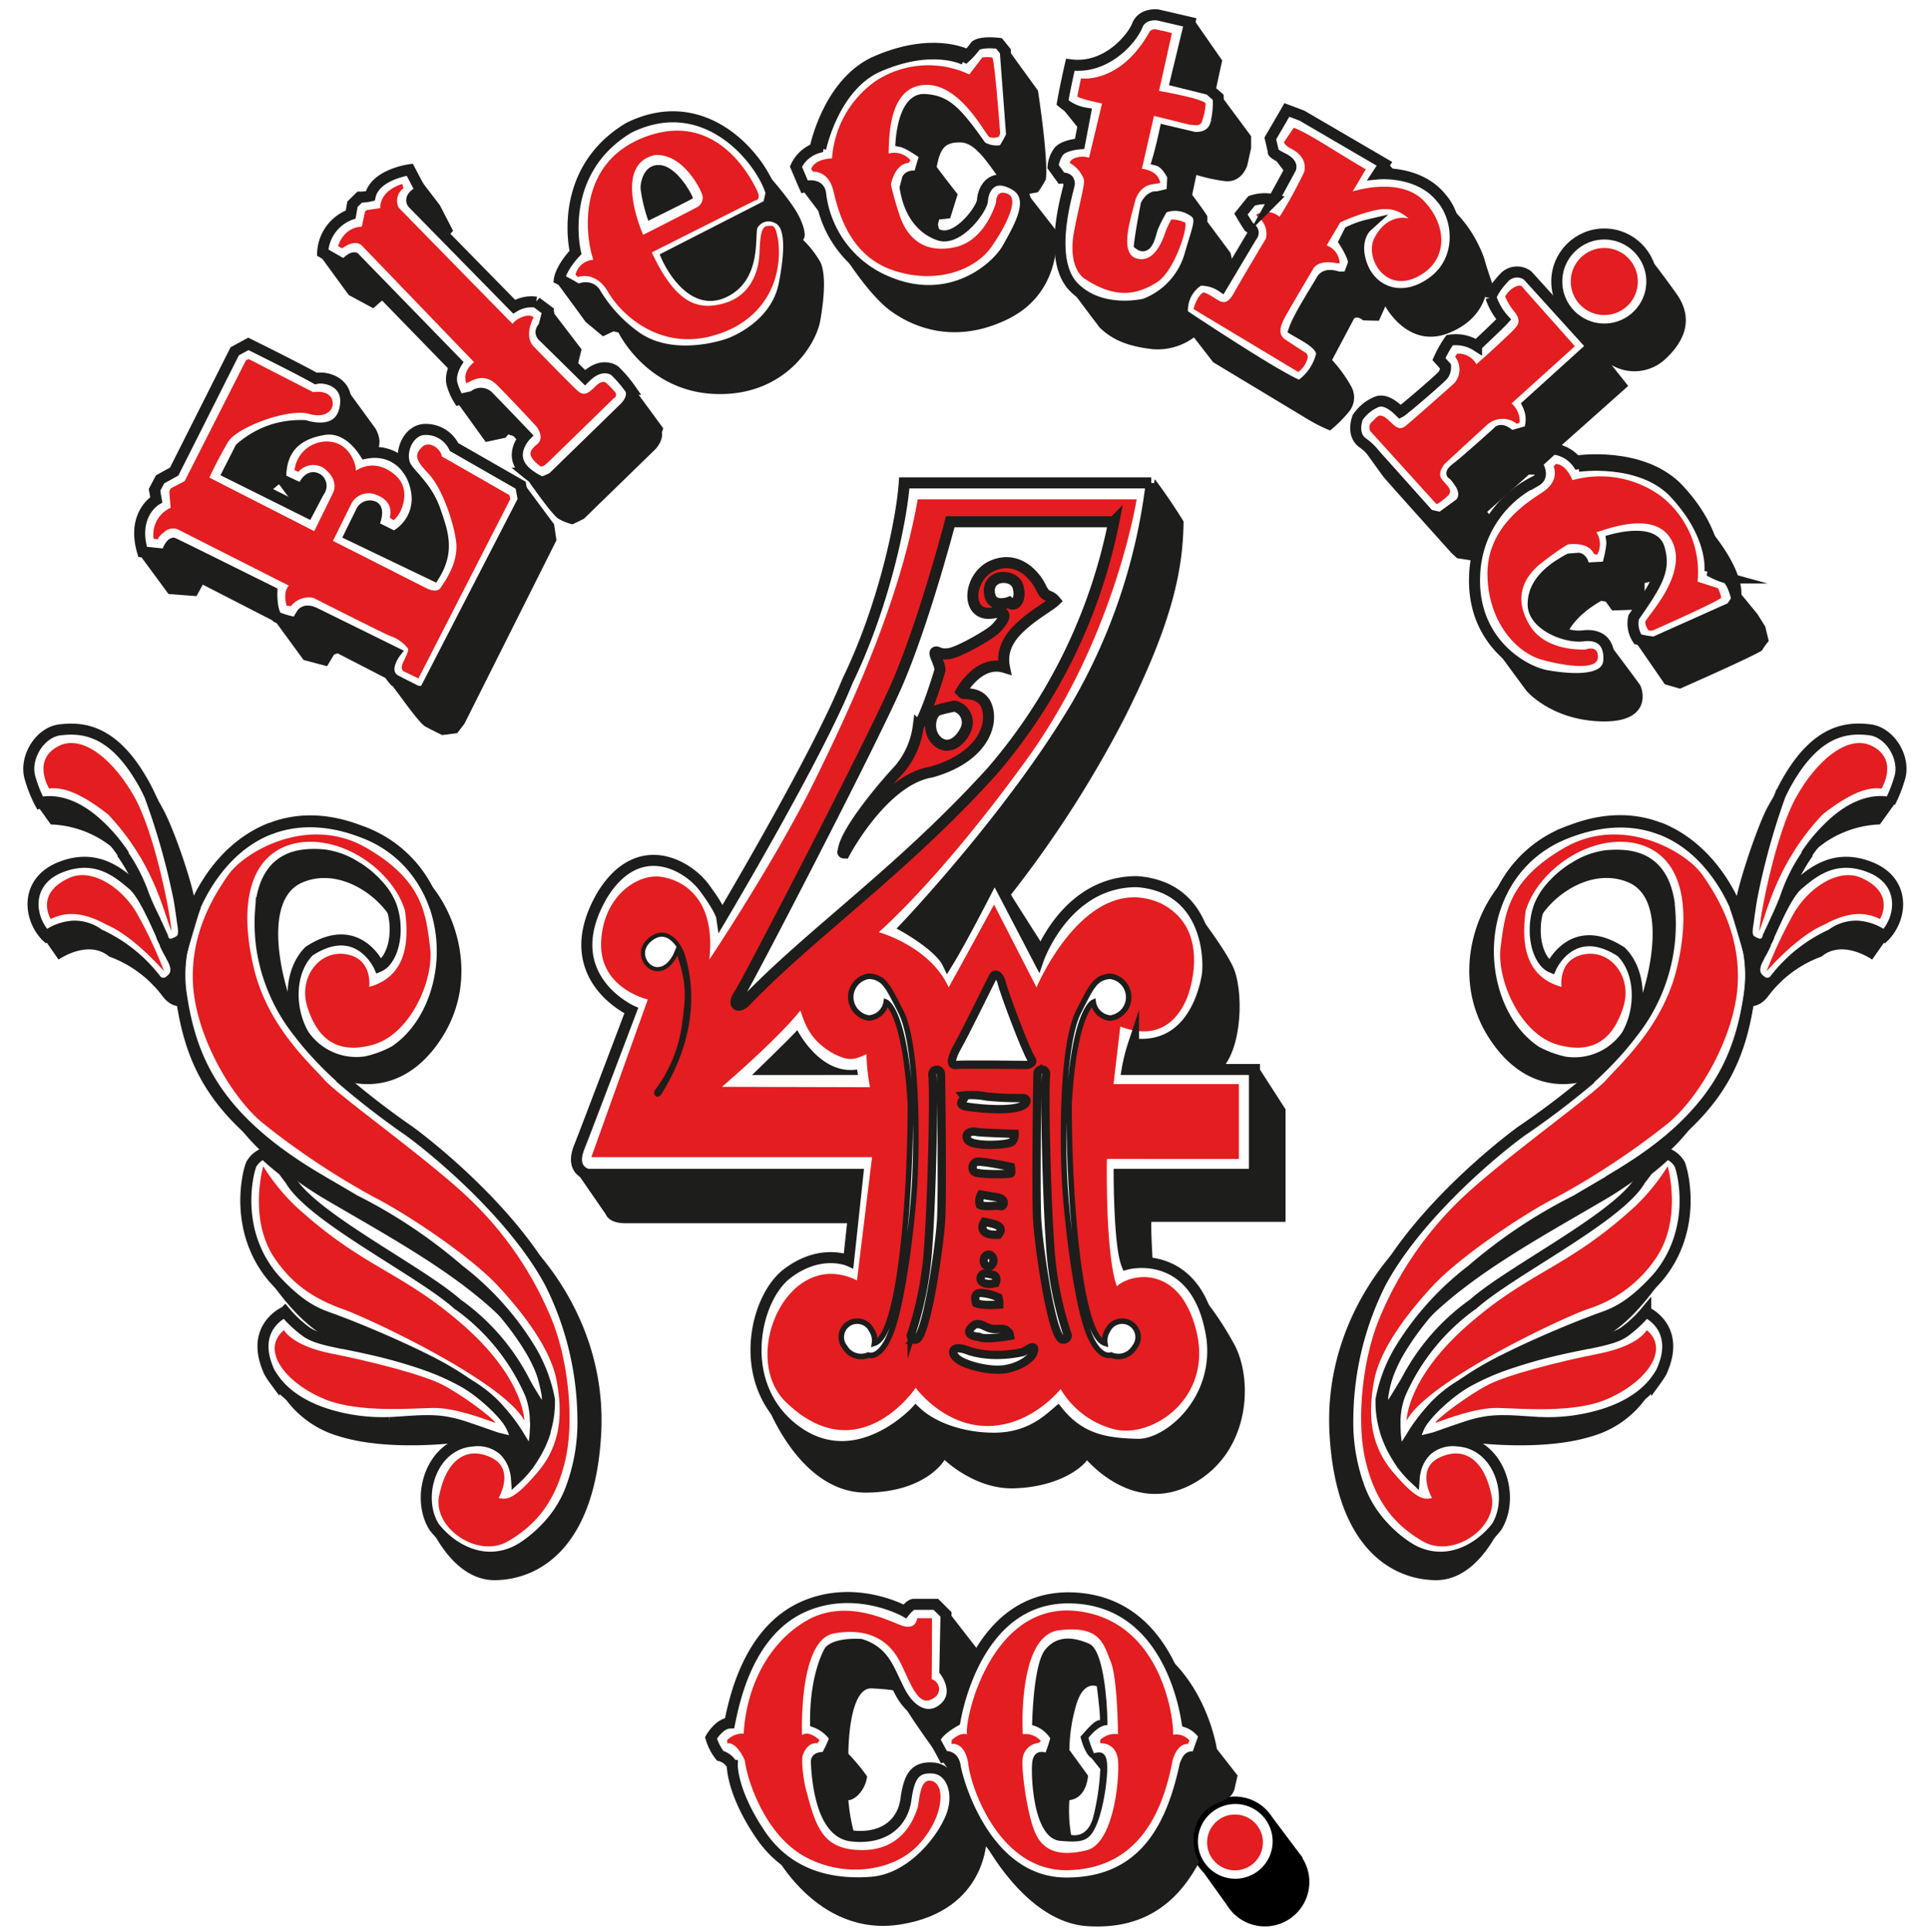 <svg xmlns="http://www.w3.org/2000/svg" id="Capa_3" data-name="Capa 3" viewBox="0 0 349.5 350"><defs><style>.cls-1,.cls-4,.cls-5,.cls-6,.cls-8{fill:none;}.cls-1,.cls-5,.cls-6,.cls-7,.cls-8{stroke:#1d1d1b;stroke-miterlimit:10;}.cls-1,.cls-7{stroke-width:2px;}.cls-2{fill:#1d1d1b;}.cls-3,.cls-7{fill:#e41d20;}.cls-5{stroke-width:1.5px;}.cls-8{stroke-width:3px;}</style></defs><path class="cls-1" d="M105.61,256.81v0a34.32,34.32,0,0,1-2.31,13.32l-.09.24a20.89,20.89,0,0,1-3.5,5.63,24.35,24.35,0,0,1-4.56,4.09c-.27.18-.56.36-.85.53l-.3.18-.28.14-.28.15c-6.11,2.87-11.81-.58-14.78-4.42h0c-3.42-5.43-.54-15.05,7-15.58a7.16,7.16,0,0,1,5.55,1.62h0a7.62,7.62,0,0,1,2.18,3.92s0,0,0,0a7.21,7.21,0,0,1,.18,1.18v0a17.46,17.46,0,0,0,2.93-3.56l0,0,.26-.42h0v0a19.48,19.48,0,0,0,2-4.32.88.88,0,0,0,0-.15c0-.12.07-.26.1-.39a18.09,18.09,0,0,0,.69-5.38A27.6,27.6,0,0,0,95.78,244h0A52.64,52.64,0,0,0,83.2,230.14a92.54,92.54,0,0,0-19-12.69l0,0c-1.91-1.14-3.86-2.27-5.81-3.41-.31-.17-.62-.35-.91-.53s-.59-.35-.88-.53c-17.83-10.85-22-21.36-23.73-32.61l-.09-.61a24.57,24.57,0,0,1,.09-6.83s0,0,0-.06l.06-.29a.06.06,0,0,1,0,0,56.44,56.44,0,0,1,2.43-8.2l0-.06a.7.7,0,0,0,0-.16h0c2.61-5.92,7-11.3,13.15-13.8l.47-.19.07,0,.39-.15c4.3-1.51,9.39-1.62,15.24.4l1,.36c.33.13.65.26,1,.4l.64.29a21.46,21.46,0,0,1,7.86,6.13,22.11,22.11,0,0,1,3.69,6.87,3.19,3.19,0,0,1,.11.33c.22.71.41,1.43.57,2.15,2,9-1.25,19-8.06,23.51a19.41,19.41,0,0,1-5.2,1.93A11.54,11.54,0,0,1,55,187.44c-2.73-4.75-2.6-11.48,1-15.1,8.89-5.82,12.7,2.75,12.7,2.75,1.75-.76,3-3.74,2.89-7h0a12.38,12.38,0,0,0-.67-3.85,11.52,11.52,0,0,0-2.08-3.48l-.12-.13a18.1,18.1,0,0,0-2.85-2.66h0c-.29-.22-.59-.43-.89-.63l-.07,0a13.88,13.88,0,0,0-6.34-2.45c-3.68-.26-10-.24-11.26,8.69h0a2,2,0,0,0,0,.24,32.67,32.67,0,0,0,.09,7.68A32.26,32.26,0,0,0,54.05,187l0,0q1.07,1.41,2.22,2.73s0,0,0,0a66.45,66.45,0,0,0,5.79,5.83.1.1,0,0,1,0,.06h0A146.07,146.07,0,0,0,74.23,205c6.77,5,19.47,16.19,25.48,27.51A55.78,55.78,0,0,1,105.61,256.81Z"></path><path class="cls-1" d="M78.85,164.38a23.24,23.24,0,0,0-3.88-7h0a21.8,21.8,0,0,0-8.31-6.28c-.31-.14-.63-.27-1-.4l-1-.36c-5.77-2.13-10.88-2-15.24-.4l-.39.15-.07,0-.47.19c-6,2.56-10.51,8-13.17,14l-2.46,8.3a24.91,24.91,0,0,0-.16,7.18l.09.61c1.77,12.38,5.88,21.81,23.73,32.61.29.18.58.36.88.53s.6.36.91.53"></path><path class="cls-1" d="M30.8,177.68a1.75,1.75,0,0,1-2.7-.37,27.06,27.06,0,0,0-10.16-8,7.34,7.34,0,0,0-4.76-1.49,9,9,0,0,0-4.81,1.81,1.51,1.51,0,0,1-.21-.23c-3.09-3.45-3.51-9.83,2.91-12.31s10.42,1.06,13,3.23c1.24,1.06,2.53,3.44,3.73,5.93.48,1,.94,2,1.38,3,0,0,0,.09.05.13s.08.15.1.2l.05.11,0,.08a.15.15,0,0,1,0,.06h0c.09.2.19.4.28.59s.21.45.31.66h0s0,0,0,.06l0,.07c.33.7.65,1.3.93,1.77l.07.11.16.29,0,.07C32.58,176,31.59,177.08,30.8,177.68Z"></path><path class="cls-1" d="M32.16,170.68h0a5,5,0,0,1-.66.28,1.39,1.39,0,0,1-1.79-.54,2,2,0,0,1-.28-.59h0a.15.15,0,0,0,0-.06l0-.08-.05-.11c0-.05-.06-.12-.1-.2s0-.09-.05-.13c-.31-.65-.84-1.77-1.38-3A44.08,44.08,0,0,1,26,162.07a30.72,30.72,0,0,0-3.71-7.23l0-.07,0-.05,0-.06a29.85,29.85,0,0,0-5.26-5.93c-5.61-4.77-9.79-3.26-9.79-3.26l-.05-.09a24.13,24.13,0,0,1-1.69-4.25c-1.22-3.66,1.64-8.46,5.39-8.89s9.29-.27,14.69,8.94h0c.12.19.23.38.34.57.42.76.82,1.53,1.19,2.32A127.17,127.17,0,0,1,32.46,163c.36,2.18.56,3.79.66,4.46a6.86,6.86,0,0,1,.12,1v0C33.32,169.68,33,170.25,32.16,170.68Z"></path><path class="cls-1" d="M97,259V259a16.63,16.63,0,0,1-.8,4.75L94,260.16h0a26.07,26.07,0,0,0-2.46-3.44l0,0a33.52,33.52,0,0,0-6.26-5.56l0,0c-.75-.53-1.53-1.07-2.37-1.61a58.57,58.57,0,0,0-5.59-3.14l-.12-.06c-5.05-2.54-10.92-5-14.24-6.3l-.93-.36-.41-.15-.92-.36c-2.47-.92-5.72-1.62-11.1-7.55-7.29-8.53-4.77-19-4.07-20.66A4.4,4.4,0,0,1,47.79,209c1,1,2.21,2,3.54,3.07.35.5.77,1.07,1.26,1.68,3.79,6.75,23.47,16.49,30.24,22.5a39.16,39.16,0,0,1,13.3,16.38A14.4,14.4,0,0,1,97,257.3v.1C97.06,257.92,97.06,258.44,97,259Z"></path><path class="cls-1" d="M93.53,261.37s-1.68-.37-3.66-.88c-1.47-.5-3.31-1.18-5.59-1.93a22,22,0,0,0-4.14-1,21.19,21.19,0,0,0-2.89-.15c-1.76,0-3.72.18-6.38.34h-.31a33.75,33.75,0,0,1-9.28-.94c-4.46-1.07-9-3.19-11.64-6.91v0a11.86,11.86,0,0,1-.86-1.35c-3.7-8.1,2.86-10.85,2.86-10.85a21.25,21.25,0,0,0,3.91,3.65c1.43,1,3.67,1.49,6.49,2.07l.11,0c1.33.27,2.79.56,4.35.91a90.53,90.53,0,0,1,10.06,2.78h0a44.57,44.57,0,0,1,8.6,3.94l0,0,.16.09a21.87,21.87,0,0,1,6.1,5.47l0,0A9,9,0,0,1,93.53,261.37Z"></path><path class="cls-2" d="M13.18,167.83a9,9,0,0,0-4.81,1.81,1.51,1.51,0,0,1-.21-.23A9.29,9.29,0,0,1,13.18,167.83Z"></path><path class="cls-2" d="M22.33,154.84l-.4.15A18.72,18.72,0,0,0,9.2,149.38l-2.72-3.81a5,5,0,0,1,.62-.19l.05.09s4.18-1.51,9.79,3.26a51.14,51.14,0,0,1,5.3,6l0,.05Z"></path><path class="cls-2" d="M16.94,148.73c-5.61-4.77-9.79-3.26-9.79-3.26l-.05-.09C8.54,145,12.41,144.62,16.94,148.73Z"></path><path class="cls-2" d="M30,171.08h0Z"></path><path class="cls-2" d="M35.39,164.1h0a.7.7,0,0,1,0,.16l0,.06a56.44,56.44,0,0,0-2.43,8.2.06.06,0,0,0,0,0l-.06.29s0,0,0,.06a13,13,0,0,0-.28,2.71c-.37-.53-.85-1.36-1.29-2.16l0-.07-.16-.29c-.45-.82-.84-1.57-1-1.88l0-.07s0,0,0-.06h0c-.1-.21-.21-.43-.31-.66a1.39,1.39,0,0,0,1.79.54,5,5,0,0,0,.66-.28h0c.85-.43,1.16-1,1.08-2.23v0a31.7,31.7,0,0,0-.76-5.4.25.25,0,0,0,0-.07A127.17,127.17,0,0,0,27,144.08a11.3,11.3,0,0,0-1.53-2.89h0s1.09-.24,4.14,5.55C31.9,151,35.45,161.94,35.39,164.1Z"></path><path class="cls-2" d="M33.07,182.26s-1.95.59-3.76-1.94a20.94,20.94,0,0,0-9.53-7c-3.84-3.22-9.17.55-9.17.55L7.7,169.69l.46-.28a1.51,1.51,0,0,0,.21.23,9,9,0,0,1,4.81-1.81,8.94,8.94,0,0,1,4.35,1.53c4.82,2,8.14,5.69,10.43,8.21s3.83-1.08,3.83-1.08a.5.5,0,0,1,.76-.15A15.77,15.77,0,0,0,33.07,182.26Z"></path><path class="cls-2" d="M32.16,170.68a2.18,2.18,0,0,0,1.08-2.23C33.32,169.68,33,170.25,32.16,170.68Z"></path><path class="cls-2" d="M54.05,187c-.46-.54-8.61-10.3-6.78-23.3a32.67,32.67,0,0,0,.09,7.68A32.26,32.26,0,0,0,54.05,187Z"></path><path class="cls-2" d="M65.87,157.9c-.29-.22-.59-.43-.89-.63A6,6,0,0,1,65.87,157.9Z"></path><path class="cls-2" d="M71.62,168.05h0a12.38,12.38,0,0,0-.67-3.85,11.52,11.52,0,0,0-2.08-3.48,10.45,10.45,0,0,1,2.76,7.34Z"></path><path class="cls-2" d="M79.94,188.21c-7.52,11.51-17.39,7.62-17.78,7.47h0a.1.1,0,0,0,0-.06,66.45,66.45,0,0,1-5.79-5.83s0,0,0,0q-1.15-1.32-2.22-2.73l0,0a32.26,32.26,0,0,1-6.69-15.62,32.67,32.67,0,0,1-.09-7.68,2,2,0,0,1,0-.24h0c1.26-8.93,7.58-8.95,11.26-8.69a13.88,13.88,0,0,1,6.34,2.45l.07,0c.3.2.6.41.89.63h0a37.92,37.92,0,0,1,2.85,2.66l.12.13A11.52,11.52,0,0,1,71,164.19a12.38,12.38,0,0,1,.67,3.85c-2-5.23-9.93-11.15-16.91-8.13s-3.94,16.48-2,21.68A10.11,10.11,0,0,1,56,172.34c-3.62,3.62-3.75,10.35-1,15.1a11.54,11.54,0,0,0,11.26,4.86,19.41,19.41,0,0,0,5.2-1.93c6.81-4.52,10-14.46,8.06-23.51-.16-.72-.35-1.44-.57-2.15a3.19,3.19,0,0,0-.11-.33,22.11,22.11,0,0,0-3.69-6.87C82,162.65,87.54,176.58,79.94,188.21Z"></path><path class="cls-2" d="M56.31,189.79l0,0h0S56.3,189.78,56.31,189.79Z"></path><path class="cls-2" d="M94.33,242.52c-8.43-10.1-21.85-17.28-35.13-25.06a67.13,67.13,0,0,1-7.87-5.38C50,211,48.82,210,47.79,209a33.81,33.81,0,0,1-6.25-7.47c2.17,2.63,11.88,10.29,22.63,15.89l0,0a92.54,92.54,0,0,1,19,12.69A72.29,72.29,0,0,1,94.33,242.52Z"></path><path class="cls-2" d="M108.93,259.65C107.8,281,97.18,286.26,89.67,286.31c-8,.06-12.07-10.52-12.19-10.85,0,.06.48.55,1.18,1.22l0,.5c1.66,2.29,8.62,6.8,14.73,3.93l-.22.11c.16-.08.33-.16.5-.26l.28-.14.3-.18c.29-.17.58-.35.85-.53A24.35,24.35,0,0,0,99.71,276a20.89,20.89,0,0,0,3.5-5.63l.09-.24a34.32,34.32,0,0,0,2.31-13.32v0c.55-11.74-6.18-27.62-9.91-31.61C96.52,226,110,239,108.93,259.65Z"></path><path class="cls-2" d="M93.72,281c-.17.1-.34.18-.5.26l.22-.11Z"></path><path class="cls-2" d="M105.61,256.83a34.32,34.32,0,0,1-2.31,13.32A42.94,42.94,0,0,0,105.61,256.83Z"></path><path class="cls-2" d="M61.28,256.85c-4.46-1.07-9-3.19-11.64-6.91h0C52.39,253.54,57,255.71,61.28,256.85Z"></path><path class="cls-2" d="M77.25,257.43c-1.76,0-3.72.18-6.38.34h-.28A46.7,46.7,0,0,1,77.25,257.43Z"></path><path class="cls-2" d="M84.28,258.56a22,22,0,0,0-4.14-1A11.64,11.64,0,0,1,84.28,258.56Z"></path><path class="cls-2" d="M93.4,266.65a10.91,10.91,0,0,0-2.18-3.92A7.62,7.62,0,0,1,93.4,266.65Z"></path><path class="cls-2" d="M47,229s7.09,12.63,15.14,14.43,14.46,3.7,14.46,3.7l.64-.81s-11-5.06-15.29-6.72S52.66,237.56,47,229Z"></path><path class="cls-2" d="M99.62,253.59a22.23,22.23,0,0,1-.69,5.38c0,.13-.06.26-.1.39a.88.88,0,0,1,0,.15,19.48,19.48,0,0,1-2,4.32v0h0l-.26.42,0,0a17.46,17.46,0,0,1-2.93,3.56v0a4.32,4.32,0,0,0-.18-1.18s0,0,0,0a7.62,7.62,0,0,0-2.18-3.92h0c-2.49-3-8.09-1.35-8.09-1.35s-12.76,1.74-21.86-1.15a18.09,18.09,0,0,1-11.61-10.28c2.67,3.72,7.18,5.84,11.64,6.91a26.53,26.53,0,0,0,9.28.94h.31c2.66-.16,4.62-.33,6.38-.34,1,0,2,.06,2.89.15a22,22,0,0,1,4.14,1,27.5,27.5,0,0,0,5.59,1.93c2,.51,3.66.88,3.66.88a9,9,0,0,0-2-4.65A26.07,26.07,0,0,1,94,260.16h0l2.28,3.62A16.63,16.63,0,0,0,97,259V259c0-.51,0-1,0-1.55v-.1a14.4,14.4,0,0,0-.91-4.66,36,36,0,0,0-3.33-6.12c1.86.76,3.75,4.53,5.41,7.07.2-1.43-2.26-9.1-2.43-9.62h0A27.6,27.6,0,0,1,99.62,253.59Z"></path><path class="cls-2" d="M97,259V257.4C97.06,257.92,97.06,258.44,97,259Z"></path><path class="cls-2" d="M98.78,259.51a13.91,13.91,0,0,1-2,4.34v0A19.48,19.48,0,0,0,98.78,259.51Z"></path><path class="cls-3" d="M9.2,166.52s-3-4.69,3.49-7.51c4.12-1.73,9.41,1.9,12.06,6.38a83,83,0,0,1,5,10.62s-5.51-6.42-10.53-8.5C15.76,165.6,12.41,164.9,9.2,166.52Z"></path><path class="cls-3" d="M8.9,142.87s-3.23-5.23,1.77-7.72c4.43-2.2,10.18,2.86,13.78,9.42s6.45,21,6.61,24.17c-1.58-4.07-3.33-12.51-11.46-21.16C13.61,142.87,10.67,142.68,8.9,142.87Z"></path><path class="cls-3" d="M51.45,241s1.37,2.83,8.67,4.27,16.48,3.81,20,5.61,9.18,6,9.64,6.94c-2-.7-7.34-2.78-11.29-2.71S65,256,59,253.59C51.69,250.63,47.12,244.6,51.45,241Z"></path><path class="cls-3" d="M95,257.4s0-7.67-11.26-17.46-17.83-10.1-30.16-21.37a38,38,0,0,1-5.89-7.25S44.93,220.9,49.77,228c3.24,4.76,7.18,7.35,12.35,9.2S91.22,250.36,95,257.4Z"></path><path class="cls-3" d="M90.34,271.43s3-5.14-1.2-7.26S81,264,79.59,270.91c-1.34,5.81,6.87,11.53,12.38,8.39s8.85-7.76,10.47-14.81.53-17.67-2.26-24.87a63.43,63.43,0,0,0-15.59-22.85c-7.65-7.16-23.41-18.37-25.81-21.12s-10.16-9.55-12.73-20-1.62-20.91,7.62-22.89c8.53-1.58,17.56,5.17,19.71,12.24.62,4.83.74,11.78-6.49,13.82,0,0,.71-5.11-4.19-5.92s-8.69,4.3-7,9.59,5,8.71,11.85,6.81,11.15-11.85,10.37-17.71-1.16-12-11.6-18-21.94.69-24.9,4.86S34.34,169.62,35,178.76s6.88,20,12.59,24.72A138.73,138.73,0,0,0,67.93,217c5.06,2.54,17.16,10.4,22.48,16.19s9.49,11.81,10.44,17,1.13,11.13-3.38,16.48S91.68,271.68,90.34,271.43Z"></path><path class="cls-1" d="M244.2,256.81v0a34.5,34.5,0,0,0,2.3,13.32,2.44,2.44,0,0,1,.1.24,20.89,20.89,0,0,0,3.5,5.63,24,24,0,0,0,4.56,4.09c.27.18.55.36.84.53l.31.18.28.14.28.15c6.1,2.87,11.81-.58,14.78-4.42h0c3.42-5.43.54-15.05-7-15.58a7.2,7.2,0,0,0-5.56,1.62h0a7.48,7.48,0,0,0-2.18,3.92s0,0,0,0a7.21,7.21,0,0,0-.18,1.18l0,0a17.6,17.6,0,0,1-2.92-3.56l0,0-.25-.42h0v0a19.48,19.48,0,0,1-2-4.32.44.44,0,0,1-.05-.15c0-.12-.07-.26-.1-.39a18.09,18.09,0,0,1-.69-5.38A27.6,27.6,0,0,1,254,244h0a52.64,52.64,0,0,1,12.58-13.81,92.54,92.54,0,0,1,19-12.69l0,0c1.91-1.14,3.86-2.27,5.81-3.41.31-.17.61-.35.91-.53s.59-.35.88-.53c17.83-10.85,22-21.36,23.73-32.61l.08-.61a24.17,24.17,0,0,0-.08-6.83s0,0,0-.06l-.06-.29a.06.06,0,0,0,0,0,56.44,56.44,0,0,0-2.43-8.2l0-.06a.7.7,0,0,1,0-.16h0c-2.61-5.92-7-11.3-13.15-13.8l-.48-.19-.06,0-.4-.15c-4.29-1.51-9.38-1.62-15.23.4l-1,.36c-.33.13-.65.26-1,.4l-.64.29a21.58,21.58,0,0,0-7.87,6.13,22.08,22.08,0,0,0-3.68,6.87,3.19,3.19,0,0,0-.11.33,20.66,20.66,0,0,0-.57,2.15c-1.95,9,1.25,19,8.06,23.51a19.41,19.41,0,0,0,5.2,1.93,11.54,11.54,0,0,0,11.26-4.86c2.73-4.75,2.6-11.48-1-15.1-8.89-5.82-12.7,2.75-12.7,2.75-1.75-.76-3-3.74-2.89-7h0a12.38,12.38,0,0,1,.67-3.85,11.52,11.52,0,0,1,2.08-3.48l.11-.13a18.17,18.17,0,0,1,2.86-2.66h0c.29-.22.59-.43.89-.63l.07,0a13.83,13.83,0,0,1,6.34-2.45c3.68-.26,10-.24,11.26,8.69h0c0,.08,0,.16,0,.24a31.69,31.69,0,0,1-6.78,23.3l0,0q-1.07,1.41-2.22,2.73s0,0,0,0a66.45,66.45,0,0,1-5.79,5.83.1.1,0,0,0,0,.06h0A146.07,146.07,0,0,1,275.58,205c-6.77,5-19.47,16.19-25.48,27.51A55.78,55.78,0,0,0,244.2,256.81Z"></path><path class="cls-1" d="M291.45,214c.31-.17.61-.35.91-.53s.59-.35.88-.53c17.85-10.8,22-20.23,23.73-32.61l.08-.61a24.55,24.55,0,0,0-.15-7.18l-2.46-8.3c-2.66-6-7.15-11.4-13.17-14l-.48-.19-.06,0-.4-.15c-4.35-1.6-9.46-1.73-15.23.4l-1,.36c-.33.13-.65.26-1,.4a21.8,21.8,0,0,0-8.31,6.28h0a23.43,23.43,0,0,0-3.87,7"></path><path class="cls-1" d="M319,177.68a1.75,1.75,0,0,0,2.7-.37,27.13,27.13,0,0,1,10.15-8,7.36,7.36,0,0,1,4.77-1.49,9,9,0,0,1,4.81,1.81,2.29,2.29,0,0,0,.21-.23c3.09-3.45,3.51-9.83-2.91-12.31s-10.42,1.06-13,3.23c-1.24,1.06-2.53,3.44-3.73,5.93-.48,1-.94,2-1.38,3l-.06.13a1.23,1.23,0,0,1-.1.2.58.58,0,0,1-.05.11l0,.08a.15.15,0,0,0,0,.06h0c-.1.2-.19.4-.28.59l-.31.66h0s0,0,0,.06l0,.07c-.33.7-.65,1.3-.93,1.77l-.07.11-.16.29,0,.07C317.23,176,318.21,177.08,319,177.68Z"></path><path class="cls-1" d="M317.65,170.68h0a4.09,4.09,0,0,0,.66.28,1.4,1.4,0,0,0,1.79-.54,2,2,0,0,0,.28-.59h0a.15.15,0,0,1,0-.06l0-.08a.58.58,0,0,0,.05-.11,1.23,1.23,0,0,0,.1-.2l.06-.13c.31-.65.84-1.77,1.38-3,.71-1.58,1.44-3.28,1.72-4.19a30.72,30.72,0,0,1,3.71-7.23l0-.07,0-.05a.21.21,0,0,1,0-.06,29.85,29.85,0,0,1,5.26-5.93c5.61-4.77,9.79-3.26,9.79-3.26a.44.44,0,0,1,0-.09,25.1,25.1,0,0,0,1.69-4.25c1.22-3.66-1.64-8.46-5.39-8.89s-9.29-.27-14.69,8.94h0l-.33.57c-.42.76-.82,1.53-1.19,2.32A127.22,127.22,0,0,0,317.34,163c-.35,2.18-.55,3.79-.65,4.46a6.86,6.86,0,0,0-.12,1v0C316.49,169.68,316.8,170.25,317.65,170.68Z"></path><path class="cls-1" d="M252.77,259V259a16.63,16.63,0,0,0,.8,4.75l2.28-3.62h0a26.07,26.07,0,0,1,2.46-3.44s0,0,0,0a33.21,33.21,0,0,1,6.26-5.56l0,0c.74-.53,1.53-1.07,2.37-1.61a59.57,59.57,0,0,1,5.58-3.14l.13-.06c5.05-2.54,10.92-5,14.24-6.3l.93-.36.41-.15.92-.36c2.47-.92,5.72-1.62,11.1-7.55,7.29-8.53,4.77-19,4.07-20.66A4.44,4.44,0,0,0,302,209c-1,1-2.21,2-3.54,3.07-.35.5-.77,1.07-1.26,1.68-3.79,6.75-23.47,16.49-30.24,22.5a39.16,39.16,0,0,0-13.3,16.38,14.4,14.4,0,0,0-.91,4.66v.1C252.75,257.92,252.75,258.44,252.77,259Z"></path><path class="cls-1" d="M256.28,261.37s1.68-.37,3.66-.88c1.47-.5,3.31-1.18,5.59-1.93a22,22,0,0,1,4.14-1,21.19,21.19,0,0,1,2.89-.15c1.76,0,3.72.18,6.38.34h.31a33.75,33.75,0,0,0,9.28-.94c4.46-1.07,9-3.19,11.64-6.91v0a13.43,13.43,0,0,0,.86-1.35c3.7-8.1-2.86-10.85-2.86-10.85a21.25,21.25,0,0,1-3.91,3.65c-1.43,1-3.68,1.49-6.49,2.07l-.11,0c-1.33.27-2.79.56-4.36.91a90.42,90.42,0,0,0-10.05,2.78h0a44,44,0,0,0-8.6,3.94l0,0-.16.09a21.87,21.87,0,0,0-6.1,5.47s0,0,0,0A9,9,0,0,0,256.28,261.37Z"></path><path class="cls-2" d="M336.63,167.83a9,9,0,0,1,4.81,1.81,2.29,2.29,0,0,0,.21-.23A9.29,9.29,0,0,0,336.63,167.83Z"></path><path class="cls-2" d="M327.48,154.84l.4.15a18.72,18.72,0,0,1,12.73-5.61l2.72-3.81a5,5,0,0,0-.62-.19.44.44,0,0,0,0,.09s-4.18-1.51-9.79,3.26a51.14,51.14,0,0,0-5.3,6l0,.05Z"></path><path class="cls-2" d="M332.87,148.73c5.61-4.77,9.79-3.26,9.79-3.26a.44.44,0,0,1,0-.09C341.27,145,337.4,144.62,332.87,148.73Z"></path><path class="cls-2" d="M319.79,171.08h0Z"></path><path class="cls-2" d="M314.42,164.1h0a.7.7,0,0,0,0,.16l0,.06a56.44,56.44,0,0,1,2.43,8.2.06.06,0,0,1,0,0l.06.29s0,0,0,.06a13.75,13.75,0,0,1,.28,2.71c.36-.53.84-1.36,1.29-2.16l0-.07.16-.29c.45-.82.84-1.57,1-1.88l0-.07s0,0,0-.06h0l.31-.66a1.4,1.4,0,0,1-1.79.54,4.09,4.09,0,0,1-.66-.28h0c-.85-.43-1.16-1-1.08-2.23v0a31.7,31.7,0,0,1,.76-5.4s0,0,0-.07a127.22,127.22,0,0,1,5.45-18.88,11.68,11.68,0,0,1,1.52-2.89h0s-1.09-.24-4.15,5.55C317.91,151,314.36,161.94,314.42,164.1Z"></path><path class="cls-2" d="M316.74,182.26s1.95.59,3.76-1.94a20.94,20.94,0,0,1,9.53-7c3.84-3.22,9.17.55,9.17.55l2.91-4.16-.46-.28a2.29,2.29,0,0,1-.21.23,7.14,7.14,0,0,0-9.17-.28c-4.81,2-8.13,5.69-10.43,8.21s-3.82-1.08-3.82-1.08a.5.5,0,0,0-.76-.15A15.77,15.77,0,0,1,316.74,182.26Z"></path><path class="cls-2" d="M317.65,170.68a2.18,2.18,0,0,1-1.08-2.23C316.49,169.68,316.8,170.25,317.65,170.68Z"></path><path class="cls-2" d="M295.76,187c.46-.54,8.61-10.3,6.78-23.3a31.69,31.69,0,0,1-6.78,23.3Z"></path><path class="cls-2" d="M283.94,157.9c.29-.22.59-.43.89-.63A6,6,0,0,0,283.94,157.9Z"></path><path class="cls-2" d="M278.19,168.05h0a12.38,12.38,0,0,1,.67-3.85,11.52,11.52,0,0,1,2.08-3.48,10.45,10.45,0,0,0-2.76,7.34Z"></path><path class="cls-2" d="M269.87,188.21c7.52,11.51,17.39,7.62,17.78,7.47h0a.1.1,0,0,1,0-.06,66.45,66.45,0,0,0,5.79-5.83s0,0,0,0q1.16-1.32,2.22-2.73l0,0a31.69,31.69,0,0,0,6.78-23.3c0-.08,0-.16,0-.24h0c-1.27-8.93-7.58-8.95-11.26-8.69a13.83,13.83,0,0,0-6.34,2.45l-.07,0c-.3.2-.6.41-.89.63h0a38,38,0,0,0-2.86,2.66l-.11.13a11.52,11.52,0,0,0-2.08,3.48,12.38,12.38,0,0,0-.67,3.85c2-5.23,9.93-11.15,16.91-8.13s3.94,16.48,2,21.68a10.11,10.11,0,0,0-3.29-9.25c3.62,3.62,3.75,10.35,1,15.1a11.54,11.54,0,0,1-11.26,4.86,19.41,19.41,0,0,1-5.2-1.93c-6.81-4.52-10-14.46-8.06-23.51a20.66,20.66,0,0,1,.57-2.15,3.19,3.19,0,0,1,.11-.33,22.08,22.08,0,0,1,3.68-6.87C267.8,162.65,262.27,176.58,269.87,188.21Z"></path><path class="cls-2" d="M293.5,189.79l0,0h0S293.51,189.78,293.5,189.79Z"></path><path class="cls-2" d="M270.28,166.86a26.63,26.63,0,0,1,4.55-9.49l-.19.14a22.08,22.08,0,0,0-3.68,6.87,3.19,3.19,0,0,0-.11.33A20.66,20.66,0,0,0,270.28,166.86Z"></path><path class="cls-2" d="M255.48,242.52c8.43-10.1,21.85-17.28,35.13-25.06a68,68,0,0,0,7.87-5.38C299.81,211,301,210,302,209a33.81,33.81,0,0,0,6.25-7.47c-2.18,2.63-11.88,10.29-22.63,15.89l0,0a92.54,92.54,0,0,0-19,12.69A72.29,72.29,0,0,0,255.48,242.52Z"></path><path class="cls-2" d="M240.88,259.65c1.13,21.31,11.74,26.61,19.26,26.66,8,.06,12.07-10.52,12.19-10.85-.06.06-.48.55-1.18,1.22l0,.5c-1.66,2.29-8.63,6.8-14.73,3.93l.22.11a4.74,4.74,0,0,1-.5-.26l-.28-.14-.31-.18c-.29-.17-.57-.35-.84-.53A24,24,0,0,1,250.1,276a20.89,20.89,0,0,1-3.5-5.63,2.44,2.44,0,0,0-.1-.24,34.5,34.5,0,0,1-2.3-13.32v0c-.55-11.74,6.18-27.62,9.9-31.61C253.29,226,239.79,239,240.88,259.65Z"></path><path class="cls-2" d="M256.09,281a4.74,4.74,0,0,0,.5.26l-.22-.11Z"></path><path class="cls-2" d="M244.2,256.83a34.5,34.5,0,0,0,2.3,13.32A43.26,43.26,0,0,1,244.2,256.83Z"></path><path class="cls-2" d="M288.53,256.85c4.46-1.07,9-3.19,11.64-6.91h0C297.42,253.54,292.86,255.71,288.53,256.85Z"></path><path class="cls-2" d="M272.56,257.43c1.76,0,3.72.18,6.38.34h.27A46.48,46.48,0,0,0,272.56,257.43Z"></path><path class="cls-2" d="M265.53,258.56a22,22,0,0,1,4.14-1A11.64,11.64,0,0,0,265.53,258.56Z"></path><path class="cls-2" d="M256.41,266.65a10.75,10.75,0,0,1,2.18-3.92A7.48,7.48,0,0,0,256.41,266.65Z"></path><path class="cls-2" d="M302.81,229s-7.09,12.63-15.15,14.43-14.45,3.7-14.45,3.7l-.65-.81s11-5.06,15.3-6.72S297.15,237.56,302.81,229Z"></path><path class="cls-2" d="M250.19,253.59a21.74,21.74,0,0,0,.69,5.38c0,.13.06.26.1.39a.44.44,0,0,0,.05.15,19.48,19.48,0,0,0,2,4.32v0h0l.25.42,0,0a17.6,17.6,0,0,0,2.92,3.56l0,0a4.32,4.32,0,0,1,.18-1.18s0,0,0,0a7.48,7.48,0,0,1,2.18-3.92h0c2.49-3,8.1-1.35,8.1-1.35s12.76,1.74,21.86-1.15a18.09,18.09,0,0,0,11.61-10.28c-2.67,3.72-7.18,5.84-11.64,6.91a26.53,26.53,0,0,1-9.28.94h-.31c-2.66-.16-4.62-.33-6.38-.34-1,0-2,.06-2.89.15a22,22,0,0,0-4.14,1,27.5,27.5,0,0,1-5.59,1.93c-2,.51-3.66.88-3.66.88a9,9,0,0,1,2-4.65,26.07,26.07,0,0,0-2.46,3.44h0l-2.28,3.62a16.63,16.63,0,0,1-.8-4.75V259c0-.51,0-1,0-1.55v-.1a14.4,14.4,0,0,1,.91-4.66,36,36,0,0,1,3.33-6.12c-1.86.76-3.76,4.53-5.41,7.07-.2-1.43,2.26-9.1,2.43-9.62h0A27.6,27.6,0,0,0,250.19,253.59Z"></path><path class="cls-2" d="M252.77,259V257.4C252.75,257.92,252.75,258.44,252.77,259Z"></path><path class="cls-2" d="M251,259.51a13.91,13.91,0,0,0,2,4.34v0A19.48,19.48,0,0,1,251,259.51Z"></path><path class="cls-3" d="M340.61,166.52s3-4.69-3.49-7.51c-4.13-1.73-9.42,1.9-12.06,6.38a81.5,81.5,0,0,0-5,10.62s5.51-6.42,10.53-8.5C334.05,165.6,337.4,164.9,340.61,166.52Z"></path><path class="cls-3" d="M340.91,142.87s3.23-5.23-1.77-7.72c-4.43-2.2-10.18,2.86-13.78,9.42s-6.45,21-6.61,24.17c1.57-4.07,3.33-12.51,11.46-21.16C336.2,142.87,339.14,142.68,340.91,142.87Z"></path><path class="cls-3" d="M298.36,241s-1.37,2.83-8.67,4.27-16.48,3.81-20,5.61-9.18,6-9.64,6.94c2-.7,7.34-2.78,11.29-2.71s13.54,1,19.53-1.48C298.12,250.63,302.69,244.6,298.36,241Z"></path><path class="cls-3" d="M254.85,257.4s0-7.67,11.26-17.46,17.83-10.1,30.16-21.37a38,38,0,0,0,5.89-7.25S304.88,220.9,300,228a23.36,23.36,0,0,1-12.35,9.2C282.51,239,258.59,250.36,254.85,257.4Z"></path><path class="cls-3" d="M259.47,271.43s-3-5.14,1.19-7.26,8.15-.18,9.56,6.74c1.34,5.81-6.87,11.53-12.38,8.39s-8.85-7.76-10.47-14.81-.53-17.67,2.26-24.87a63.52,63.52,0,0,1,15.58-22.85c7.66-7.16,23.42-18.37,25.82-21.12s10.15-9.55,12.73-20,1.62-20.91-7.62-22.89c-8.53-1.58-17.56,5.17-19.71,12.24-.63,4.83-.74,11.78,6.49,13.82,0,0-.71-5.11,4.19-5.92s8.69,4.3,7,9.59-5,8.71-11.85,6.81-11.15-11.85-10.37-17.71,1.16-12,11.6-18,21.94.69,24.9,4.86,7.09,11.22,6.42,20.36-6.88,20-12.59,24.72A138.78,138.78,0,0,1,281.87,217c-5.05,2.54-17.15,10.4-22.47,16.19s-9.49,11.81-10.44,17-1.13,11.13,3.38,16.48S258.13,271.68,259.47,271.43Z"></path><path class="cls-1" d="M128.82,314.88s1.48-2.61,3.38-2.68c.85-4.16,3.38-16.67,13.4-21.09,9.45-4.16,18.34.85,18.34.85s1-1.27,1.62-1.27h4l1.84,1.83-.21,10.23s3.3,4.23-.5,7.05c-2.47,1.84-5.57.64-7.61-3.24s-2.68-7.2-7.13-8.61c-4.65-.21-5.64,1.2-5.64,1.2s-2.61,4.23-2.54,12.91a7.31,7.31,0,0,1,3.53,2.82,21.86,21.86,0,0,1-1.7,3.6s-1.76-.28-1.69.77.35,12.7,6.35,13.4,9.31-2.46,9.87-6.55,1.54-6,4.92-5.75,5,4.62,3.26,8.92-7.21,11.2-14.38,11.78c-7,.56-15-1-20.18-8.68s-5.07-12.48-5.07-12.48a3.41,3.41,0,0,0-2.19-1.76A9.28,9.28,0,0,1,128.82,314.88Z"></path><path class="cls-1" d="M169.37,315.31l1.62,3s1.75-.5,2.08,1.76,5.33,21.12,20.14,21.12,19.33-11.39,21.51-21.4c.5-1.27.78-1.77,2.05-1.27.63-1.91,1.41-4,1.41-4a6,6,0,0,0-3.1-2.47c-.36-2.26-3.39-22.08-21-22.53-17-.44-20.75,20.55-21.06,22.32C171.91,312.48,169.65,313.9,169.37,315.31Z"></path><path class="cls-2" d="M139.78,334.9s7.87,16.37,23.53,13.77S178.77,333,178.77,333s-3.55-5.06-4.76-9.47h-1.17s2.43,7.36-7.68,14.69S141.22,337.84,139.78,334.9Z"></path><path class="cls-2" d="M154.91,332.71a33,33,0,0,1-1.2-6.54c1.2,0,3.11-1.84,3.39-4.31a34.92,34.92,0,0,0-3.39-4.09s-.07-12.06,4.24-11.85,5.15.64,5.15.64-3-7.08-5.83-8.09a7.16,7.16,0,0,0-6.94.68c-2.12,1.34-2.54,12.91-2.54,12.91s3.1,1.69,3.53,2.82-1.7,3.6-1.7,3.6-1.75-.22-1.69.77S148.13,332.35,154.91,332.71Z"></path><path class="cls-2" d="M173.15,322.32s-10-13.11-10.65-15.93c3.1,4.16,5.39,5.32,8.21,3.41s2-4.65.5-7.05c.06-3,.63-10.69.63-10.69l5.71,7.36a33.2,33.2,0,0,0-4.48,12.36c-1.67,1.1-3.81,2.23-3.7,3.53a6.87,6.87,0,0,0,1.62,3s1.6-.25,2.08,1.76S173.15,322.32,173.15,322.32Z"></path><path class="cls-4" d="M223.81,340.41a6.77,6.77,0,1,0-6.77-6.77A6.78,6.78,0,0,0,223.81,340.41Z"></path><path d="M236,336.62l.15.16-.25-.34c-.16-.23-.33-.46-.51-.67l-4.84-6.45a7.07,7.07,0,0,0-.7-.93l-.12-.16,0,0a8,8,0,0,0-14,5.37,7.91,7.91,0,0,0,.84,3.53l0,0,0,.07a7.94,7.94,0,0,0,1.52,2.11l4.17,5.82a10.62,10.62,0,0,0,.67.94l0,0h0a8.05,8.05,0,0,0,13-9.46Zm-12.19-9.75a6.77,6.77,0,1,1-6.77,6.77A6.78,6.78,0,0,1,223.81,326.87Z"></path><path class="cls-2" d="M177.77,332.71S185.38,348.24,197,349s17.14-5.76,20.31-11.66c-1.36-2-1.7-6.46.85-9s5.12-1.59,5.63-4.74l.44-1.89-3.76-4.82s-1.58-10.91-9.88-17.54c1.36,2.51,4.11,7.76,4.47,12.7a6.86,6.86,0,0,1,2.92,3c-.3.85-1.23,3.53-1.23,3.53s-1.6-.67-2.05,1.27-3.95,22.07-21.51,21.4C183.48,340.7,180.3,335,177.77,332.71Z"></path><path class="cls-2" d="M198.2,317.66a20.91,20.91,0,0,1-1-2.76s1.78-2.38,3.45-2.32c0-3.55-.6-13.55-3.3-14.74s-5.81-1.66-8,1.09S187,312.58,187,312.58a5.53,5.53,0,0,1,3.28,2.38,25,25,0,0,1-.85,2.59s-2.22-.85-2.43,2,.32,13.65,5.13,14c4,.32,5.29.15,6.61-3.08s2.12-9.1,1.8-11.32S198.68,317.6,198.2,317.66Zm-.14,11.63c-1.11,4-4,3.17-4,3.17a27.15,27.15,0,0,1-.31-6.29c3.22-.37,3.38-4.45,3.38-4.45l-3.38-4.65a30.11,30.11,0,0,1,1.27-8.25c1.32-4.4,3.7-3.28,3.7-3.28s.58,4.28.58,6.13c-1-.05-2.38,1.75-3.54,3,.9,3.5,2,3.87,2,3.87l1.59,2A43.69,43.69,0,0,1,198.06,329.29Z"></path><path class="cls-3" d="M212.55,314.32c.16-2.65-2-21.16-18.09-22.48-15.12-1.06-19.78,19.88-19.25,22.42-1.27-.47-2.8,1.05-2.8,1.05V316s2.48-.59,3.06,3.86,5.86,19.41,18.22,19S210.6,328.75,212.45,319c0,0,.69-3.06,2.75-3l.32-.62A3.12,3.12,0,0,0,212.55,314.32Zm-15.71,20.94c-4.86,1.17-7.72.16-9.2-3s-2.53-11-2.38-13.33a3.21,3.21,0,0,1,2.91-3.12l.42-.34a3.67,3.67,0,0,0-3.28-1.25s-1.06-17.88,6.56-18.83,8.1,2.65,9.36,5.66,1.33,13.17,1.33,13.17a3.79,3.79,0,0,0-3.23,1.05v.59s3-.26,3.25,3.28S201.71,334.1,196.84,335.26Z"></path><circle class="cls-3" cx="223.76" cy="333.83" r="5.06"></circle><path class="cls-3" d="M131.78,315.9s1.48-.59,3.17,3.07c.37,3.35,3.49,13.17,10.58,17.27s16.24,3,20.9-2,5-11.22,2.17-11.59c-2.07-.3-2,4-2.38,5s-2.17,7.46-9.79,7.56-8.68-4.41-10.58-11.67c-.79-4.3-.42-5.47-.42-5.47s.74-2.45,2.64-2.2l.43-.56s-1.8-1.84-3.18-.94c0,0-.72-17.25,5.78-18.41s10,1.54,11.78,4.81,3.12,8.15,5.61,7.25,1.8-3.38.32-3.75c.05-2.7.05-11.06.05-11.06h-2.7s-.1,2.38-3.06,1.22-10.27-4.76-17.14-.69-10.74,12-11.22,20.37a3.88,3.88,0,0,0-3,1.2Z"></path><path class="cls-5" d="M119.82,198.26c-.92,1.16-1.64-.19-1.13-.77a25.33,25.33,0,0,0,4.89-12c.79-5.72.69-7.41-.85-12.38,0,0-1.27,3-3.75,2.86s-4.34-3.87-1.22-6.19,5.71.9,6.46,3.65S127.55,185.88,119.82,198.26Z"></path><path class="cls-3" d="M224.46,210V196.43H201.75s.6-5.15,1.23-10.44c8.46,3.28,11.43-3.49,12.17-5.4s4-12.54-4.87-16.93c-13.54-6-22.48,15.24-22.48,15.24l-7.7-15s-5,9.21-8.22,15c-3.35-7.44-12.66-10-12.66-10s11-9.41,26.89-31.42,19.83-47,19.83-47H166.27c-3.17,18.09-11.64,36.71-18.76,51.17s-19,32.23-19,32.23c1.2-10.65-4.3-14.32-8.67-15s-10.65,3.59-10.93,11.92,8.46,10.29,8.46,10.29l-10.23,28.57H158L155.27,232c-12.63-6.28-21.44,14.14-12.7,22.21,13.12,12.49,23.34-2.75,23.34-2.75s5,6.92,13,6.92,13.26-6.7,13.26-6.7a15.74,15.74,0,0,0,9.6,7.26c6.84,1.82,18-5.5,15-17.73s-11.92-10.46-14.42-8.15c-2.12-5.82-1.8-23.07-1.8-23.07ZM119.82,198.26c-.92,1.16-1.64-.19-1.13-.77a25.33,25.33,0,0,0,4.89-12c.79-5.72.69-7.41-.85-12.38,0,0-1.27,3-3.75,2.86s-4.34-3.87-1.22-6.19,5.71.9,6.46,3.65S127.55,185.88,119.82,198.26ZM134,180.06c1.27-1.85,23.5-44.61,28.44-55.89s9.73-29.63,9.73-29.63h29.63a98.78,98.78,0,0,1-22,45.14c-16.5,18.22-32.87,29.36-44.86,41.91C133.53,182.76,132.68,181.91,134,180.06Zm-3.19,16.86S141,188.21,145,183.09c.77,2,1.44,5.32,6.17,7.9,2.57,1.23,3.5,1.13,5.82,0a35,35,0,0,0,.64,6Zm31,43.66c-2,6-4.4,4.94-4.4,4.94a3.39,3.39,0,0,1-4.25-1.43,2.89,2.89,0,1,1,4.86-3.05,3.4,3.4,0,0,1,.51,2.34c4.67-1.51,6.51-26.34,6.51-43.32-1-17-4.39-18.47-4.39-18.47a3.39,3.39,0,0,1-3.15,2.86,3.82,3.82,0,0,1,0-7.56,3.83,3.83,0,0,1,3,1.44c.49.72.43.25,2.82,5,3.09,6.14,2.87,24,2.5,30.89S163.73,234.6,161.72,240.58Zm8.74-18.87c-.22,3.4-2,16.73-3.84,20.26-.21.4-.4.76-.83.76A.78.78,0,0,1,165,242l.18-.5a63.32,63.32,0,0,0,3-15.58c.69-9.48,1.09-28.33.75-31.13a.9.9,0,0,0,0-.18.78.78,0,0,1,1.56,0S170.84,217.86,170.46,221.71Zm3.11-32.23c1.22-2.12,5.87-11.64,6.35-12.54s1.36.1,1.58,1.16c.32,1.5,4.31,12.19,5.36,13.78.69.79-.77,1.08-.77,1.08s-11.73-.15-12.89,0S172.35,191.59,173.57,189.48ZM179.92,231c1,.23.47,1.48.47,1.48-1.87.48-3-.19-2.69-1.11S178.91,230.77,179.92,231Zm-1.7-2.6a.9.9,0,1,1,.89,1.09A1,1,0,0,1,178.22,228.4Zm.09-7c1.75.36,3.92.66,2.59,2.33C176.69,223.93,178.31,221.39,178.31,221.39Zm2.72-2.91c-.34-.1-2.58.27-3.46-.16a2.39,2.39,0,0,1,.21-1.88s1.7.32,2.75.47,1.45.62,1.34,1.17S181.36,218.59,181,218.48Zm-2.81,15.84a8.82,8.82,0,0,1,2.67.76,4.34,4.34,0,0,1,.17,1.3s-3,.26-4.21-.26C176.62,235.29,176.43,234,178.22,234.32Zm1.38,6.43c1,.2,2.2-.19,2.79.3s.51.48.6,1c0,0-4.59.83-5.61.18-.9,0-3-.56-.85-2.17C177.55,239.52,178.56,240.56,179.6,240.75Zm-3.1-28.46a1.1,1.1,0,0,1,.38-1.76c.76-.28,6.26.9,6.26.9s.18,1,0,1.18S177,212.89,176.5,212.29Zm-1.19-5.8c-.7-1.37.94-1.57,1.52-1.41s7,.36,7,.36a2.11,2.11,0,0,1-.44,1.42C182.83,207.5,176,207.87,175.31,206.49Zm-.28-6c-1.36-.26-.77-1-.44-1.29s0-.7,0-.7a13.79,13.79,0,0,1,4.18.19,54.42,54.42,0,0,0,6.33.28c.55-.1,1.38.29.6,1.1C183.94,201.64,176.39,200.74,175,200.48Zm12.22,44.58c-.39,1.14-2.61,2.71-5.43,3.06s-7.3-.86-8.53-2.06-.51-2.24,1.6-1.53c4.82,1.9,10.46.44,10.46.44l1.18-.67C187,244,187.64,243.91,187.25,245.06Zm5.39-2.33c-.43,0-.62-.36-.84-.76-1.85-3.53-3.61-16.86-3.83-20.26-.38-3.85,0-27.15,0-27.15a.77.77,0,0,1,.77-.78.78.78,0,0,1,.79.78q0,.08,0,.18c-.33,2.8.07,21.65.75,31.13a63.13,63.13,0,0,0,3,15.58c.11.33.18.5.18.5A.78.78,0,0,1,192.64,242.73Zm7.55.65a3.4,3.4,0,0,1,.51-2.34,2.89,2.89,0,1,1,4.86,3.05,3.39,3.39,0,0,1-4.25,1.43s-2.39,1-4.4-4.94-3.61-19.41-4-26.35-.59-24.75,2.5-30.89c2.39-4.76,2.33-4.29,2.82-5a3.83,3.83,0,0,1,3-1.44,3.82,3.82,0,0,1,0,7.56,3.39,3.39,0,0,1-3.15-2.86s-3.43,1.49-4.39,18.47C193.68,217,195.52,241.87,200.19,243.38Z"></path><path class="cls-1" d="M134,180.06c1.27-1.85,23.5-44.61,28.44-55.89s9.73-29.63,9.73-29.63h29.63a98.78,98.78,0,0,1-22,45.14c-16.5,18.22-32.87,29.36-44.86,41.91C133.53,182.76,132.68,181.91,134,180.06Z"></path><path class="cls-6" d="M161.72,240.58c-2,6-4.4,4.94-4.4,4.94a3.39,3.39,0,0,1-4.25-1.43,2.89,2.89,0,1,1,4.86-3.05,3.4,3.4,0,0,1,.51,2.34c4.67-1.51,6.51-26.34,6.51-43.32-1-17-4.39-18.47-4.39-18.47a3.39,3.39,0,0,1-3.15,2.86,3.82,3.82,0,0,1,0-7.56,3.83,3.83,0,0,1,3,1.44c.49.72.43.25,2.82,5,3.09,6.14,2.87,24,2.5,30.89S163.73,234.6,161.72,240.58Z"></path><path class="cls-5" d="M170.46,221.71c-.22,3.4-2,16.73-3.84,20.26-.21.4-.4.76-.83.76A.78.78,0,0,1,165,242l.18-.5a63.32,63.32,0,0,0,3-15.58c.69-9.48,1.09-28.33.75-31.13a.9.9,0,0,0,0-.18.78.78,0,0,1,1.56,0S170.84,217.86,170.46,221.71Z"></path><path class="cls-5" d="M173.57,189.48c1.22-2.12,5.87-11.64,6.35-12.54s1.36.1,1.58,1.16c.32,1.5,4.31,12.19,5.36,13.78.69.79-.77,1.08-.77,1.08s-11.73-.15-12.89,0S172.35,191.59,173.57,189.48Z"></path><path class="cls-5" d="M179.92,231c1,.23.47,1.48.47,1.48-1.87.48-3-.19-2.69-1.11S178.91,230.77,179.92,231Z"></path><ellipse class="cls-5" cx="179.11" cy="228.4" rx="0.88" ry="1.08"></ellipse><path class="cls-5" d="M178.31,221.39c1.75.36,3.92.66,2.59,2.33C176.69,223.93,178.31,221.39,178.31,221.39Z"></path><path class="cls-5" d="M181,218.48c-.34-.1-2.58.27-3.46-.16a2.39,2.39,0,0,1,.21-1.88s1.7.32,2.75.47,1.45.62,1.34,1.17S181.36,218.59,181,218.48Z"></path><path class="cls-5" d="M178.22,234.32a8.82,8.82,0,0,1,2.67.76,4.34,4.34,0,0,1,.17,1.3s-3,.26-4.21-.26C176.62,235.29,176.43,234,178.22,234.32Z"></path><path class="cls-5" d="M179.6,240.75c1,.2,2.2-.19,2.79.3s.51.48.6,1c0,0-4.59.83-5.61.18-.9,0-3-.56-.85-2.17C177.55,239.52,178.56,240.56,179.6,240.75Z"></path><path class="cls-5" d="M176.5,212.29a1.1,1.1,0,0,1,.38-1.76c.76-.28,6.26.9,6.26.9s.18,1,0,1.18S177,212.89,176.5,212.29Z"></path><path class="cls-5" d="M175.31,206.49c-.7-1.37.94-1.57,1.52-1.41s7,.36,7,.36a2.11,2.11,0,0,1-.44,1.42C182.83,207.5,176,207.87,175.31,206.49Z"></path><path class="cls-5" d="M175,200.48c-1.36-.26-.77-1-.44-1.29s0-.7,0-.7a13.79,13.79,0,0,1,4.18.19,54.42,54.42,0,0,0,6.33.28c.55-.1,1.38.29.6,1.1C183.94,201.64,176.39,200.74,175,200.48Z"></path><path class="cls-5" d="M187.25,245.06c-.39,1.14-2.61,2.71-5.43,3.06s-7.3-.86-8.53-2.06-.51-2.24,1.6-1.53c4.82,1.9,10.46.44,10.46.44l1.18-.67C187,244,187.64,243.91,187.25,245.06Z"></path><path class="cls-6" d="M200.19,243.38a3.4,3.4,0,0,1,.51-2.34,2.89,2.89,0,1,1,4.86,3.05,3.39,3.39,0,0,1-4.25,1.43s-2.39,1-4.4-4.94-3.61-19.41-4-26.35-.59-24.75,2.5-30.89c2.39-4.76,2.33-4.29,2.82-5a3.83,3.83,0,0,1,3-1.44,3.82,3.82,0,0,1,0,7.56,3.39,3.39,0,0,1-3.15-2.86s-3.43,1.49-4.39,18.47C193.68,217,195.52,241.87,200.19,243.38Z"></path><path class="cls-5" d="M192.64,242.73c-.43,0-.62-.36-.84-.76-1.85-3.53-3.61-16.86-3.83-20.26-.38-3.85,0-27.15,0-27.15a.77.77,0,0,1,.77-.78.78.78,0,0,1,.79.78q0,.08,0,.18c-.33,2.8.07,21.65.75,31.13a63.13,63.13,0,0,0,3,15.58c.11.33.18.5.18.5A.78.78,0,0,1,192.64,242.73Z"></path><path class="cls-2" d="M136.25,194.79s7.14-6.9,8.2-8.14c.55,1,4.52,8.1,10.82,7.13a4.64,4.64,0,0,1,.16,1Z"></path><path class="cls-1" d="M163.84,87.49h44.75a105.59,105.59,0,0,1-13.54,40.41c-11.85,20-31,40.1-31,40.1s6.15,3.44,7.62,6.45c3-4.87,8.53-15.86,8.53-15.86l7.94,15.23s4.87-14.18,17.93-14.07c12.8,1,13.17,14.07,12.64,17.14s-3.06,13.3-13.33,12.27a31.8,31.8,0,0,0-1.16,4.62h23.06v19H202.77s0,12.78,1.37,16.28c2.44-.64,13.23-1.72,15.45,13.48,1.38,11.39-7.93,19.31-13.49,19.16s-10.31-.79-14.44-5.92c-2.12,1.84-5.46,4.81-11.56,4.81s-11.38-2.11-14.19-4.81c0,0-10.68,11.53-21.72,3.46s-7.62-23.85-1.59-28.46,11.15-2.36,11.15-2.36l1.68-15.64H106.54s-3.31-.58-1.6-4.9,9.44-24.77,9.44-24.77-13.86-6.26-5.22-21c6.52-10.5,15.36-5.38,18.38-1.36s3.22,5.42,3.22,5.42,17.26-29,22.79-42.78C160.18,109.74,163.38,94.17,163.84,87.49Z"></path><path class="cls-7" d="M191.18,108.86c-1.12-1.34-1.57-.28-2.62-2.47s-4.23-5.85-8.75-3.88-5,9.52.21,8.54c3.46-.57,1.27,2,.21,3s-6.41,4.09-8.25,4.37-2.11-.5-2.51-.24,1.06,2.46.79,3.39-2.46,8.12-3.88,10a15.18,15.18,0,0,1-3.44,7.83c-2.28,2.38-9.9,11.27-10.16,14.81-.26.35.23.35.23.35s7-13.26,15.73-14.67c10-2.82,11.53-9.51,9.7-12.61-1.34-2-3.71-1.42-4-1.7l-.28-.29s3.17-5.78,7.83-4.37c-.36-1.76-.2-4.23,2.4-6.84S190.25,109.78,191.18,108.86Zm-16.94,19.75a3.11,3.11,0,0,1,.63,3.81c-1.16,2.29-3.31,3.52-5.14,1.8s-1.24-5.15.38-5.61,2.15-.49,2.65-.64S174.24,128.61,174.24,128.61Zm8.57-19.47s-3.39,1.27-3.56-1.94,4.39-3.28,5.15-1S183.9,110.2,182.81,109.14Z"></path><path class="cls-2" d="M104.45,212.33l5.32,7.72s.48,1.59,3.5,1.59H154.5l.93-8.88H105.86l-.8-.88Z"></path><path class="cls-2" d="M215.71,163.87s5.36,6.66,7.55,11,1.83,15.15-2,18.89h-17l1.16-4.62s9.73.9,12-7.57S218.6,167.19,215.71,163.87Z"></path><path class="cls-2" d="M208.86,228.89s-.34-5.77-.27-7.5h24.33V201L228,193.36v19.4h-25.2s-.35,13.79,1.36,16.28A10.21,10.21,0,0,1,208.86,228.89Z"></path><path class="cls-2" d="M138.62,253.66s5.78,16.58,18.06,16.79c11.14,0,14.46-5.93,14.46-5.93s5.43,5.29,12.41,5.15,11.71-2.89,13.4-5.08c1.69,1.84,9.59,9.74,19.47,4.09s10.65-18.15,7.4-24.73a57.41,57.41,0,0,0-6.49-9.67s3.38,6.31,2.29,12.46-3.93,11.56-10.3,14.29-15.33-1.2-17.66-5.27c-2,1.64-6.44,5.84-14.72,4.62s-11-4.62-11-4.62-6,6.72-13.38,6.33A17.38,17.38,0,0,1,138.62,253.66Z"></path><path class="cls-2" d="M203.72,130.13a202.13,202.13,0,0,1-20.57,32l6,9.44-.9,2-5.73-10.7h0l-2.27-4.36s-6.73,12.18-8.42,15.67c-1.4-3.13-7.74-6.26-7.74-6.26s1.83-1.47,10-10.95c19.82-22.77,26-38.56,29.14-47s6-23.14,6-23.14,2.44,3.14,5.21,7.65C214.34,102.76,212.72,112.24,203.72,130.13Z"></path><path class="cls-1" d="M28.31,90.56S23.8,93.13,25.84,100c3.39.36,4.31.43,4.31.43s.56-1.84,1.26-2c1,.43,17.85,8.82,17.85,8.82s-.14,3.38.92,4.58a17,17,0,0,0,3.52,1l1-1.62s.56-1,2.33-.14,14.6,7.19,14.6,7.19-2.61,3.39,0,5l3.95,2h1.34L94.82,90.56l-.49-2.65L82.27,81a5.66,5.66,0,0,0-5.57-3.17c-3.11.35-4.73,5-2.76,7.33s3.81,4.09,5,7.62,2.54,7-.28,11.5l-15.3-7.34,2.18-4.44a1.74,1.74,0,0,1,2.12-.71c1.34.57-.07,3.53-.07,3.53l3.81,1.9a7.69,7.69,0,0,0,4.16-7.54C75,84.39,71,81.14,66.16,82.15c-1.2-1.91-3.78-4.91-7.45-4.33s-8,2.48-7.83,9c2.12,1,3.88,1.83,3.88,1.83s1-3,2.82-1.83a1.56,1.56,0,0,1,.21,2.25l-2,3.81L41.29,85.66l2.26-4.45a16.7,16.7,0,0,1,6.27-3.47,17.65,17.65,0,0,1,5.43-.62s6,2.12,7.2-2.89S59,68.16,57.23,68.59C54.48,67,45,62.31,45,62.31l-2.47,1.34L31.56,85.44,29,86.86,28,88.76Z"></path><path class="cls-3" d="M27.83,97.6A5.33,5.33,0,0,1,30.92,92c-.18-2-.25-2.92-.25-2.92l.25-.57,2.54-1.34,11.11-21.9.49-.21,11.68,6s2.53-.49,3.33,1.13-.58,3.81-4.15,2.79S43,77.33,41.32,80.08a72.4,72.4,0,0,0-3.38,6.46l19,9.7,3.37-6.88s1.36-2.33-1.75-4.62a3.57,3.57,0,0,0-4.51.78,1.91,1.91,0,0,0-.69-.3A5.86,5.86,0,0,1,59,80c4.34-.15,5.59,4.34,5.47,5.29.68-.42,3.5-2.2,7,.67s1,7.64-.18,8.29l-.67-.46s1-2.84-2.4-4.11a3.54,3.54,0,0,0-4.69,1.84L60.33,98l16.79,8.51s2,1.1,2.71,0,3.35-4.58,2.79-8.53-2.68-9.73-5-12.17-2.58-3.38-1.2-4.76,3.49.35,3.63,1.66c1.16.63,12.24,7,12.24,7l.17.71L75.81,122.93l-2.68-1.3s-.6-.29-.21-1.31,1.2-2.25,1-2.82a6.88,6.88,0,0,0-3.21-2.26c-1.69-.7-13.92-6.91-13.92-6.91a4.14,4.14,0,0,0-4.1,1.52,2.16,2.16,0,0,0-.74-.07s-.81-2.44.39-3.67l-19.75-10a2.31,2.31,0,0,0-2.58.08c-1.44,1.09-1.4,1.54-1.4,1.54Z"></path><path class="cls-2" d="M62.54,70.11,68,77.6s1.62,2.47.11,4.37a18.27,18.27,0,0,0-1.93.18s-2.66-4.47-5.9-4.37a4.23,4.23,0,0,1,.19-.84S63.73,76,62.54,70.11Z"></path><path class="cls-2" d="M63.86,96.8l14.76,7.06a9.71,9.71,0,0,0,.82-8.73c-2-4.76-2.09-5.66-3.84-7.19.27,1.8.5,4.26-.66,6.06a15.89,15.89,0,0,1-3.41,3.44l-4-2s1.06-2.66.37-3.23-1.64-.82-2.56,1.3S63.86,96.8,63.86,96.8Z"></path><path class="cls-2" d="M56.34,78.39c-5.7,1.27-5.6,8.2-5.6,8.2s2.78,1.35,4.07,2C56,86,57,86.64,57.58,86.86s.43,1.53.43,1.53l-2.48,4L53,91s-1.69-2.2-2.43-3.26a13.67,13.67,0,0,0-1.51,1.3L41.69,85.3a26.07,26.07,0,0,1,1.91-3.79c1.25-2.06,4.94-3.17,8-4s4.68.18,4.68.18Z"></path><path class="cls-2" d="M25.31,100.54l5.22,7.09,5.08.38,1.13-2.08L50,112.74l5,6.84,4.26,1.13,1.27-2.12.64-.21L70,122.93s.74,1.31,1.16,1.41c.81,1,4.73,6.67,5.89,7.3s3.06,1.55,3.06,1.55l2.73-.35,1.3-1.69,16.68-33.26L100.39,95l-5.57-7.51-.49.42.49,2.65L76.91,125.29H75.57l-3.95-2s-2.54-2,0-5L57,111.05s-2.15-1.65-3.32,1.76c-.81-.16-3.52-1-3.52-1s-1-1.2-.92-4.58c-4.42-2.2-17.85-8.82-17.85-8.82s-1.41,1.2-1.26,2c-.95-.09-4.66-.57-4.66-.57Z"></path><path class="cls-3" d="M65.55,41.08s-3.1-.14-4.3,3.53L62,45s2.26-1.83,3.6-.46L85.9,65.63s-2.22,1.51-1.41,3.8c.81-.21,3-2.22,5.61.39s7.08,7.44,7.08,7.44,1.73,2.08,0,3.35c-1.34,1.1-1.74,2,.77,3.92.61,0,1-.43,1.91-1.31s11.36-11.07,11.36-11.07A.7.7,0,0,0,111.4,71a14.73,14.73,0,0,0-1.63-1.66s-.63-.6-1.9.67-2.05,1.77-3.1.89-8.08-8.12-8.08-8.12-1.87-1.65,0-5.29c-1.09-.91-3.49.5-3.81,1.2-1.8-1.79-20.63-21.05-20.63-21.05a2.8,2.8,0,0,1,.85-3.53c-.11-.42-.21-.77-.21-.77s-4,1-4,4.37c-1.1.18-2.44.35-2.44.35l-.31.25Z"></path><path class="cls-1" d="M63.54,38.86a7.74,7.74,0,0,0-5.08,6.91C60.61,47,62.38,48,62.38,48s1.2-1.41,1.87-1.27l18.48,19s-1.38,2.15-.78,4a10.73,10.73,0,0,0,1.2,2.68l2.64-.6a1.91,1.91,0,0,1,2.83.18c1.51,1.51,6.66,6.91,6.66,6.91s-3.63,3.67.21,6.84a11.68,11.68,0,0,0,2.72,1.66,17.81,17.81,0,0,0,1.94-.85l13-12.66s1.8-1.65,1.1-3.35a22.75,22.75,0,0,0-2.86-3.35s-2.31-1.85-5.39,1.24C104,66.44,98.45,61,98.45,61s-1-.74.07-1.77l.75-2.89-2.12-1.59a6,6,0,0,0-4,.82L74.83,36.88s-.71-.7.35-1.62l1-.81-1.94-3.7s-6.25.84-7.16,4.76a8,8,0,0,1-1.91.21L63.86,37Z"></path><polygon class="cls-2" points="57.83 46.12 63.19 53.46 67.63 55.86 69.22 54.45 81.63 67.21 82.3 65.7 64 47.15 62.55 48.45 58.15 45.74 57.83 46.12"></polygon><path class="cls-2" d="M82.72,72.75,88,80.08l3.59-.77.5-.6L93,79l1.26,1.33,1-1.44-6.66-6.91a2,2,0,0,0-2.79,0,13.35,13.35,0,0,0-2.72.63Z"></path><path class="cls-2" d="M94.82,85.8s5,7.37,6.38,8.2a8.82,8.82,0,0,0,2.54,1l2.05-1,13-12.65s1.41-1.51,1.13-3l.25-.74-5.49-7.49s.45.92-.93,3S100.15,86.5,100.15,86.5l-1.94.85Z"></path><polygon class="cls-2" points="74.76 30.75 79.69 37.17 82.09 41.82 80.93 43.09 74.76 36.53 75 35.4 76.17 34.45 74.76 30.75"></polygon><polygon class="cls-2" points="99.94 56.17 100.43 56.47 100.43 56.84 105.37 63.3 104.48 66.9 98.14 60.65 98.25 59.54 99.27 56.35 99.94 56.17"></polygon><path class="cls-3" d="M141,43.58c-.53-3-.9-2.69-1.91-2.64s-1.37,1.34-1.48,4.8-1.59,7.84-6.45,9.22-8.78-.09-13.07-9.22l18.68-9.4s1.32,0,.31-2S130,20.1,117.18,24.7s-11.16,18-9.68,22.38a3.54,3.54,0,0,0-3.23,2.69l.43.43s3.17-1.27,5.5,2.75,9.15,10.37,18.51,8S141.88,51.15,141,43.58ZM118.71,28.09c4.76-.27,7.9,5.52,8.45,7a1.93,1.93,0,0,1-1,2.52c-.52.32-9.63,4.94-9.63,4.94S110.78,29.71,118.71,28.09Z"></path><path class="cls-2" d="M117.46,40s7.88-3.86,8.1-4.09c-.22-.77-2.93-5.78-6-6s-3.65,3.51-3.47,4.52A28.65,28.65,0,0,0,117.46,40Z"></path><path class="cls-1" d="M104.27,45.74s-3.59-14.59,9.63-22.57c14.12-7,24.23,6.11,25.81,11.75l-.47,2.21-18.43,9.42s4,9.25,10.23,6.45,4.55-10.79,5.29-12.11a3.29,3.29,0,0,1,4.39-1.43c2.12.85,2.91,4,1.37,12S132,62.31,132,62.31s-9.78,3.6-16.71-1.22a26.34,26.34,0,0,1-7.36-7.88s-.79-1.8-3.17-.74c-2-1.21-3.41-1.9-3.41-1.9S101.6,48.61,104.27,45.74Z"></path><path class="cls-2" d="M100.62,50.83l5.5,7.51,3.13,2.6,1.9-.9.9.21s5.13,10.7,17.56,11.14,18.2-8.81,19-13.26,1-8.73,0-10.68a18,18,0,0,0-3.12-4s1-.64-.63-4.07-7.35-9.51-7.35-9.51l1.95,4.37.13,1-.39,1.83-18.43,9.42s3.67,7.66,8,7,6.94-4.33,7.14-9,1.6-5.6,4.21-5.26,3,4.2,2.72,8.59a15.49,15.49,0,0,1-7.07,12.49c-5.1,3.43-13.81,4.56-19.37,1.46s-9-9.16-9-9.16a2.34,2.34,0,0,0-2.75-.19c-.85-.5-3.41-1.9-3.41-1.9Z"></path><path class="cls-3" d="M175.63,13.49a17.4,17.4,0,0,0-17,1.21,18.71,18.71,0,0,0-7.88,14s-3,0-3.78,1.88l.31.53s2.83-.29,3.73,3.52,2.91,11.74,10.9,14.38,14.92-.26,17.72-4.28,5-8.72,3-9.58c-2.24-1-2.16,1.49-2.16,1.49s-1.86,6.92-7.41,8.14-8.78-1.54-10.18-6.13a53.81,53.81,0,0,1-1.46-5.19s.61-3.73,3.2-3.94c.43-.53.29-.55.29-.55A3.87,3.87,0,0,0,161,27.82c.11-2.69-.11-12,6.45-12.43s11.1,9.15,11.85,9.47a2.42,2.42,0,0,0,1.69-.11l.22-.59s-1-13.58-1.44-13.74a6.58,6.58,0,0,0-1.8,0Z"></path><path class="cls-1" d="M148.21,26.76a6.28,6.28,0,0,0-4,3.44c1.34,3.16,1.55,3.62,1.55,3.62s2.54-.75,2.9,1.1a19.72,19.72,0,0,0,12.41,16.25c11.07,4.51,19.4-2.4,21.58-6.35s5.29-9.17,1-11.46-5.57,1.37-5.64,2.93-4.45,7.51-7.9,6.29S164.62,38.11,164,34l.43-1.62s.49-.85,2-.29c.78-2.89,1.2-4,1.2-4s-2.89-2.16-4.37-2.45c.14-1.9.91-7.82,4.3-7.61s5.15,1.62,8.6,6.27l1.63,2.26a5.13,5.13,0,0,0,4,.64,19.12,19.12,0,0,0,1.5-2.68L182.14,9.27,181,7.86s-3.1-.42-4.23.42a13.49,13.49,0,0,1-1.84,2.07s-6.13-3.26-16.5,1.46C149.35,16.25,148.21,26.76,148.21,26.76Z"></path><path class="cls-8" d="M174.94,10.35s-6.13-3.26-16.5,1.46c-8,3.95-10.23,15-10.23,15"></path><polygon class="cls-2" points="145.48 34.54 149.25 39.51 148.65 35.02 148.09 33.83 146.5 33.53 145.48 34.54"></polygon><path class="cls-2" d="M182.83,57.71c-10,5-17.72,1.37-21.53-1.43s-8.13-9.62-8.45-10.12c.22.29,2.21,2.71,9.61,5.52,7.89,3,14-1.17,17.19-3.35s5.51-8.59,6-10.3a7.11,7.11,0,0,0-.08-3.35,12,12,0,0,0-4.23-2c-2-2.43-4.33-6.77-7.24-6.87s-3.76,1.11-4.39,4.44c1.53,2.07,3.8,4.95,3.8,4.95l-1.36,4.36-2,.21-.21.9.42,2s-3.75-.54-5.55-5.51,0-5.46,1.69-5c.86-3,1.2-4,1.2-4s-3-2.15-4.37-2.44c.58-3.49,1.06-8.24,4.92-7.63s7.15,4.94,9.61,8.54a6,6,0,0,0,4,.64c.54-.22,1.5-2.69,1.5-2.69L182.14,9.27l.74,0,5.18,7.15s1.91,12.32,1.43,16.08a20.26,20.26,0,0,1-1.43,2.33l-1.84.34,5.17,6.64S192.77,52.68,182.83,57.71Z"></path><path class="cls-3" d="M307.57,105.39a17.41,17.41,0,0,0-6.84-15.65A18.72,18.72,0,0,0,284.89,87s-1-2.81-3-2.94l-.4.48s1.22,2.57-2.07,4.69-10.1,6.66-9.92,15.07,5.23,14,10,15.28,9.87,1.75,10-.36c.18-2.45-2.12-1.55-2.12-1.55s-7.15.57-10.15-4.26-1.48-8.79,2.38-11.65a48.81,48.81,0,0,1,4.4-3.1s3.72-.67,4.78,1.7c.64.22.62.09.62.09a3.89,3.89,0,0,0-.18-4c2.57-.8,11.22-4.1,13.86,1.92s-4.91,13.53-5,14.33a2.4,2.4,0,0,0,.66,1.56l.64,0s12.46-5.5,12.47-6a6.93,6.93,0,0,0-.6-1.69Z"></path><path class="cls-1" d="M285.9,84a6.26,6.26,0,0,0-4.58-2.65L278.42,84s1.56,2.15-.07,3.1a19.72,19.72,0,0,0-11.17,17.12c-.56,12,8.74,17.49,13.19,18.23s11,1.22,11.13-2.9c.15-4.4-3.1-4.54-4.64-4.34-3.21.42-9.08-2-9.08-5.71s2.9-6.27,6.55-8.21l1.67-.14s1,.18.94,1.83c3-.23,4.22-.22,4.22-.22s1.07-3.44.84-4.93c1.84-.51,7.69-1.75,8.62,1.51s.19,5.39-3.05,10.2L296,111.83a5.1,5.1,0,0,0,.74,4,19.77,19.77,0,0,0,3,.52l13.95-6.24,1-1.53s-.64-3.07-1.82-3.85a13.09,13.09,0,0,1-2.55-1s1-6.87-6.89-15.07C296.18,81.54,285.9,84,285.9,84Z"></path><path class="cls-8" d="M310.3,103.69s1-6.87-6.89-15.07C297,82.36,285.9,84,285.9,84"></path><path class="cls-1" d="M215.57,4.05l-5.78-1.34s-2.82-.42-3.74,1.91-5.57,8-12.13,7.12c-.92,4-1.41,6.84-1.41,6.84a8.56,8.56,0,0,0,4.16,1.91l-1.06,5.57s-2.89.21-3.81,1.41a5.42,5.42,0,0,0-1,2.73l1.49,2.06s1.69-.21,1.41,1.27-4.1,13.55.91,18.55,12.84,3,12.84,3a13.44,13.44,0,0,0,8.11-8.75c1.69-5.92,2.68-7.12,0-8.46a5.65,5.65,0,0,0-4.87-.21,27.4,27.4,0,0,0-1.83,3.52c-.42,1.2-.92,4.23-2.4,3.11.28-2.54,1.2-7.2,1.2-7.2s.78-1.62,2-1.41l2.68-.63.14-3.11s-1.06-2.46-2.75-2.89c.7-2.33,1.34-5.41,1.34-5.41l5.29,1.25s3.45.42,4-2.82a15.33,15.33,0,0,0,.35-4.45l-1.62-1.41L213,14.7Z"></path><path class="cls-3" d="M212.33,6,210,16.47s8.18,1.41,8.46,2.32a13.35,13.35,0,0,1-.77,3.46,1.22,1.22,0,0,1-1.2.42l-.92-.07L209.08,21l-2.19,9.59s2.91.16,3.32,2.54c-1.06.42-3.06-.21-4.42,2.82-.87,3.53-3.2,10.16.33,10.93s4.88-4.54,5.23-5.36.87-1.76.87-1.76a6.12,6.12,0,0,1,2.5.57c.57.74-1.9,8.78-5.07,10.79s-7.16,3.38-13.16-.64c0,0-2.93-1.62-2-7.9.81-4.62,2.11-9.17,1.9-10.05a5.61,5.61,0,0,0-2.57-3c.21-1.05,2.32-1.4,3.49-.94l2.36-9.84s-3.88-.78-4.48-1.27c.14-.88.67-3.28.67-3.28s7.13,1.09,12.45-8.5c.71-.71,1.31-.28,2-.18S212.33,6,212.33,6Z"></path><polygon class="cls-2" points="216.26 3.51 221.44 10.95 220.22 16.55 218.46 15.65 213.35 14.44 216.26 3.51"></polygon><path class="cls-2" d="M221.3,17.42l5.38,7.26v2.15L226,29.9s-.95,3.42-4.3,2.89a31.31,31.31,0,0,1-4.94-1.09L216,35.3s2.47,3.31,2.75,3.88c0,.6,0,1,0,1l4.2,5.65.48,2.08-2.74,3.95-2.39-1.2-1,.1-1.83,1.59-1.13,2.75V57l1.8,1.62.88.6-.63,1.87a11.11,11.11,0,0,1-7.55,2.18c-4.23-.49-7.16-1.55-9.56-3.88C197,56.46,193,51,193,51A15.69,15.69,0,0,0,204.5,55.5c7.12-.24,9.9-6.29,10.7-8a64.12,64.12,0,0,0,2-7.44l-.74-1.83-4.2-1.2-1.59.71-1.62,2.5-1.26,3.89a2.43,2.43,0,0,0-.85.27c-.16.16-.36-1.12-.36-1.12l1.06-6.11,1.52-1.4,3.14-.64.31-3.46-1.2-1.76-1.58-1.1,1.2-5.09,5.22,1.5,2.42-.68,1.91-2Z"></path><path class="cls-3" d="M247.45,30.68l-2.36,4s8.57-2.79,12.9,1.73,4.48,11-1.34,13.82-9.34-3.63-7.68-7,4.3-4.09,6.24-3.66c-1.73-1.42-3.46-2.23-6.88-1.27a32.94,32.94,0,0,0-5.5,2l-2.47,4.17a3.56,3.56,0,0,1,2.36,3.24l-.49,0s-3.21-.85-4.3,1-5,8.43-5.36,9.24-1.24,2.54.28,3.56,3.46,2.26,3.46,2.26,1.09.31.38,1.76a4.19,4.19,0,0,1-1.48,1.87L216.24,56s.53-2.2,1.73-3c.81,0,2.47,1.36,3.17,1.61s1.41.31,2.47-1.61,5.75-9.78,5.75-9.78A3.85,3.85,0,0,0,228,39.35a1.07,1.07,0,0,1-.39-.46,3.71,3.71,0,0,1,4.23.39,80.19,80.19,0,0,0,4.45-8.11c.17-.77.49-2.71-2.3-4.2-1.2-.59-1.37-1.19-1.37-1.19l1.76-2.61s.78,0,6.1,3.28S247.45,30.68,247.45,30.68Z"></path><path class="cls-1" d="M247.68,41c-1.13,1-2.4,3.83-.65,7.72,1.9,4.23,7.19,6.35,12.62,2.33s4.73-11.5,1.5-15.17c-4.08-5.12-11.51-4.37-11.51-4.37l1.2-1.83-15-8.75-2.68-1-3,5.15.56,2.4s-.42.14,1.7,1.2,1.34,2,1.34,2-1.13,2.12-3,5.5a7.42,7.42,0,0,0-4,.22l-1.92,2.38s.9,1.56,1.46,2.34c1.36.87.46,1.72.46,1.72l-5.4,9.07a6.7,6.7,0,0,0-4.09-1.13,6.38,6.38,0,0,0-3,6.18S231,68.16,235.46,69.93a9.38,9.38,0,0,0,3.88-5.29c.77-2-3-3.74-4.87-4.87.75-2.31,4.21-7.66,5-9.07s2.94-.5,2.94-.5l1.84,0a26,26,0,0,0,1-2.6c-.07-1.34-1.69-3.81-1.69-3.81l.92-1.83a17.06,17.06,0,0,1,3.5-1.23Z"></path><polygon class="cls-2" points="191.87 18.88 196 23.99 196.67 20.49 191.87 18.88"></polygon><polygon class="cls-2" points="192.11 32.66 193.22 34.09 193.57 32.66 192.84 32.28 192.11 32.66"></polygon><polygon class="cls-2" points="230.67 28.38 233.05 31.55 233.82 29.86 231.77 28.32 230.67 28.38"></polygon><path class="cls-2" d="M216.28,61.08l3.52,4.55,17.07,10.29A27.88,27.88,0,0,0,241,78a24.67,24.67,0,0,0,3.46-3.46,4.07,4.07,0,0,0,.28-4.65,24.69,24.69,0,0,0-3.39-4.66l4-7.54s.61-.5,1.6.35c1.83.07,2.89.07,2.89.07L251,55.5s4.09,7.8,11.49,4.84,8.4-9.74,5.65-15.41a22.52,22.52,0,0,0-6.28-8.17s4.21,4.24.37,11.47-12.48,5.27-14,2.28a19.93,19.93,0,0,1-2-6l1.74-3.77L244.42,42l-.92,1.83,1.69,3.81-1,2.6-3.64-.3s-6.12,7.65-6.12,9.83c2,1.15,2.85,1.69,2.85,1.69l1.93,1.86-.17,2-1,2.08-2.59,2.54L216.53,58.51Z"></path><polygon class="cls-2" points="251.47 29.55 252.74 31.07 250.13 31.07 251.47 29.55"></polygon><path class="cls-3" d="M285.34,62.73,273.86,73.1a4.23,4.23,0,0,1,1.48,3.44l-.52.26a4.15,4.15,0,0,0-5.56.35c-2.91,2.62-7.51,6.9-7.51,6.9s-1.32,1.56-.63,2.62,2.4,2.09,1.19,3.17a13.37,13.37,0,0,1-1.8,1.43h-.32L248.31,78.15a1.31,1.31,0,0,1,.29-1.74c.93-.87,1.2-1.56,2.41-.74s2.17,2.64,3.55,1.58,8.91-7.8,8.91-7.8a3.73,3.73,0,0,0,.18-4.79,2,2,0,0,1,.37-.58A3.71,3.71,0,0,1,267.49,66c1.51-1.27,6.51-5.9,6.9-6.4s1.4-1.3.08-3a12.11,12.11,0,0,1-1.77-2.86,4.41,4.41,0,0,1,1.9-1.82c1.12-.4,1.09-.06,1.72.66S285.34,62.73,285.34,62.73Z"></path><circle class="cls-3" cx="290.67" cy="51.01" r="6.08"></circle><circle class="cls-1" cx="290.67" cy="51.01" r="8.61"></circle><path class="cls-1" d="M276.79,73.31l11.64-10.54L276.79,49.93a3.19,3.19,0,0,0-4.34.46c-2.08,2.22-2.32,3.49-2.32,3.49a11.33,11.33,0,0,0,2.32,4c-.91,1-4.93,4.76-4.93,4.76a7,7,0,0,0-4.87-1,20.8,20.8,0,0,0-1.94,3.42l1.2,1.34a2.51,2.51,0,0,1-.42,1.52c-.5.67-7.23,6.45-7.8,6.73-.84-.84-2.54-2.39-4.16-1.87a7.65,7.65,0,0,0-3.56,2.9c-.18.53-1,3.06.85,4.51a9.85,9.85,0,0,1,2.25,2.12l9.84,11,2.15.47,3.39-2.47s1.55-1.21.21-3.57c-1.13-1.73-1.52-1.87-1.52-1.87s-.53-.1,1-1.27,7.23-6.31,7.23-6.31.52-1,2.39.71l3.28-.92A6,6,0,0,0,276.79,73.31Z"></path><path class="cls-2" d="M246.29,80.33s3.88,5.43,4.37,6.07S263,100.22,263,100.22l1,.92,3.14.49,1.38-4.58,1.76-3.31-.83-1L277,86h1l.57.57.44-1.45L278.42,84l2.9-2.67a5.39,5.39,0,0,1,1.71.36c.68.32,0-1.11,0-1.11L295,69.93l-3-3.78A8.18,8.18,0,0,0,301.79,65c3.8-3.54,4.91-7.58,2-11.71s-5.71-7.58-5.71-7.58,3.19,6.6-1.37,11.39-10.24,2.15-11.79.81a4.17,4.17,0,0,0,.24,1.32l3.22,3.55L276.79,73.31l.85,1.87L277.07,78l-3.14,1.13-1.33-1-1-.08-8.46,7.42.51.9,1.45,2.54-.2,1.73-2,1.72-1.91,1.39-2.5-.54-11-12.38Z"></path><path class="cls-2" d="M271.22,117.91l5.29,7.19s4.34,5.34,13.59,5.61,7.62-5.77,7-6.67-6.23-8.36-6.23-8.36l.67,2.49-.31,2.5-.61,1.68-4.52.85L282.8,123l-7.88-2.28Z"></path><path class="cls-2" d="M284,114.68s1.27-3.12,6.13-5.82l.81.16,1.15,1.59,4.89-.16,1-1.41v-3.41l1.61-.37,1.44-2.9-.07-1.81L300,98.24l-1.86-.59-2.58-.45-2.58.39-.68.16-.54,3.18-.58,1.83-3.81.19-.41,0-.58-1.64-1.55-.36-2,1.16L280,104.41l-1.52,2.13-.6,1.86.57,3.17,1.31,1.41,2.23,1.33Z"></path><path class="cls-2" d="M296.24,116.16l5.4,7.83,2.75.79s13.43-5.92,14.86-6.93a10.06,10.06,0,0,1,1.22-1.69l-.64-2.64-1.43-2.28-2.91-3.54s.8-4.92-7.93-14.29a12.21,12.21,0,0,1,1.59,3.79l1.19,3.94v2.8l2.19.69.82.59,1.32,3.06-1,1.83-1.12.5-13.07,6.13Z"></path></svg>